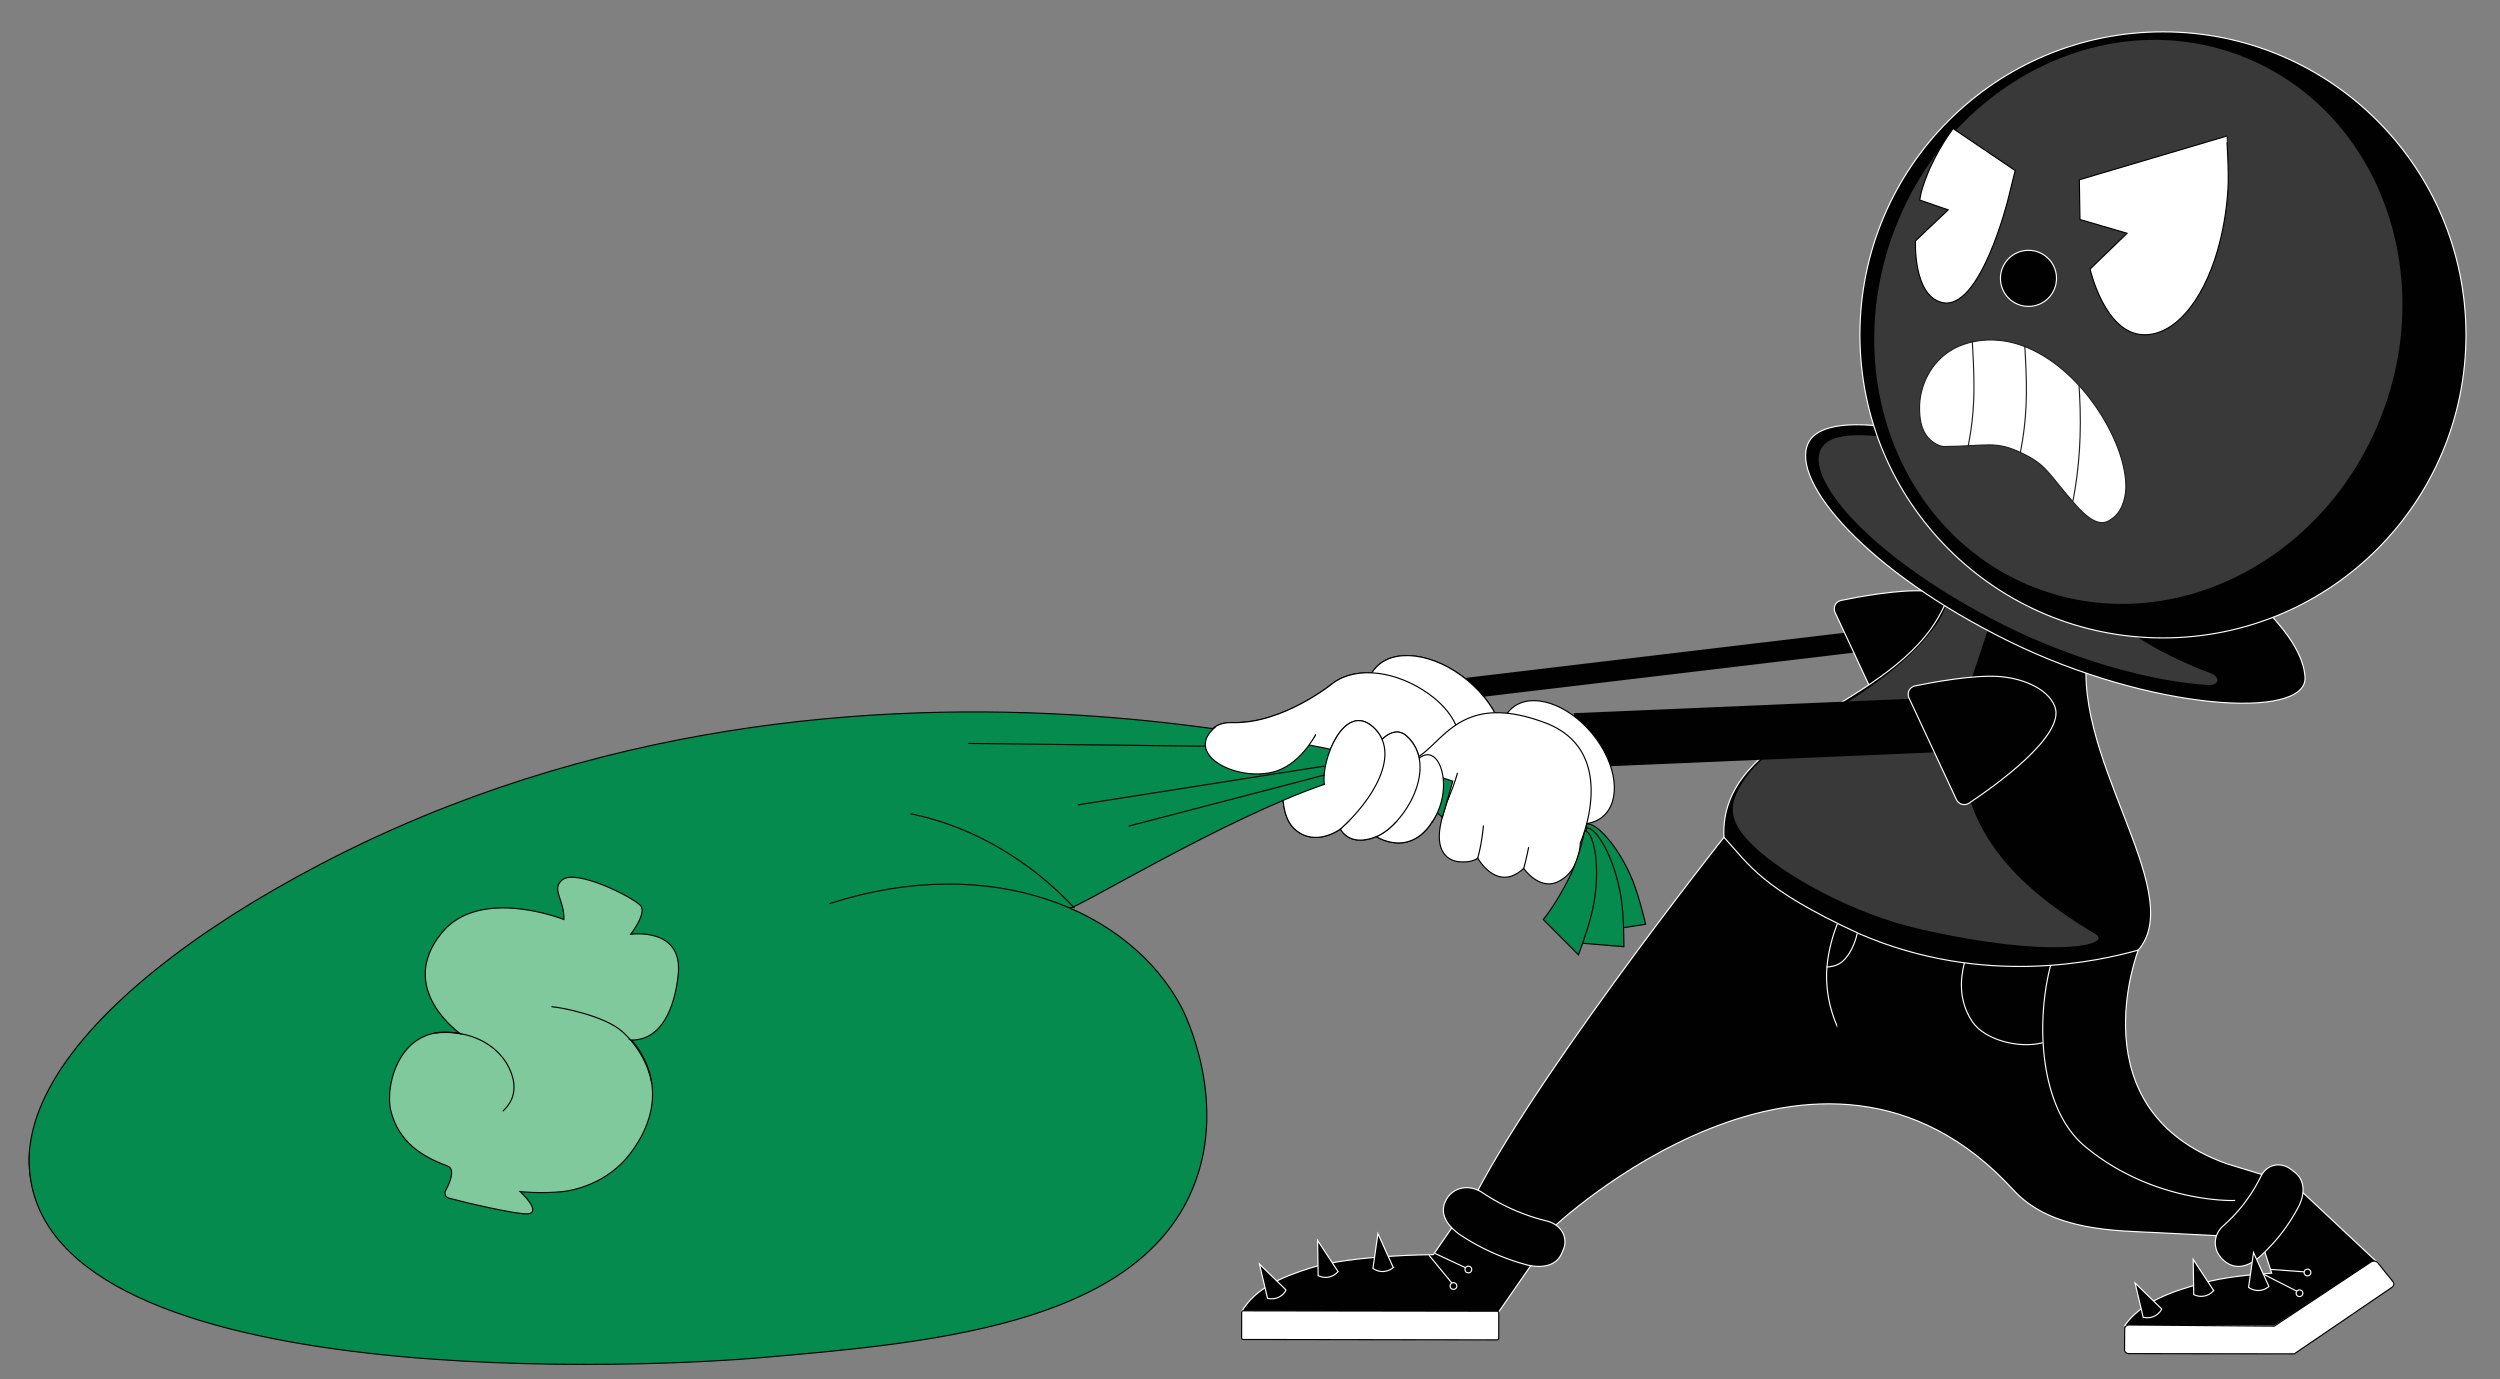 <svg xmlns="http://www.w3.org/2000/svg" xmlns:xlink="http://www.w3.org/1999/xlink" viewBox="0 0 1078.91 595.28"><rect x="0" y="0" width="1078.91" height="595.28" fill="#808080" stroke="none"/><style>.st11{fill:#fff;stroke:#010101;stroke-width:.5;stroke-miterlimit:10}.st13,.st14{stroke-linecap:round}.st13{fill:#fff;stroke-width:.5;stroke-miterlimit:10}.st13,.st14{stroke:#010101}.st14,.st22{stroke-width:.5;stroke-miterlimit:10}.st14{fill:none}.st22{fill:#010101;stroke:#fff}.st24{fill:#383938}.st26,.st29{fill:none;stroke-width:.5;stroke-miterlimit:10;stroke:#fff}.st29{fill:#048b4d;stroke:#010101}</style><g id="Layer_2"><path d="m988.91 510.07 36.63 34.33-44.03 27.92-64.55-.25c7.03-10.07 20.06-14.72 33.88-18.44 8.64-2.33 19.65-3.55 29.53-4.17l-2.98-9.23-15.93-10.88 27.45-19.28z" class="st22"/><path d="m918.73 584.18 71.4.1 42.14-28.71c.88-.6 1.06-1.69.42-2.49l-6.48-8.04c-.69-.85-2.05-1.04-3-.41l-41.71 27.69-62.68-.5c-1.03-.01-1.88.71-1.88 1.61l-.07 9.1c0 .91.83 1.64 1.86 1.65z" class="st11"/><path d="m646.81 566.14-110.95-.17c6.06-10.11 17.38-14.85 29.39-18.67 17.93-5.7 53.33-5.84 53.33-5.84l14.37-20.82 36.92 12.2-23.06 33.3z" class="st22"/><path d="m536.53 578.07 109.57.17c.38 0 .69-.31.69-.69l.02-10.98c0-.38-.31-.69-.69-.69l-109.57-.17c-.38 0-.69.31-.69.69l-.02 10.98c0 .38.31.69.69.69z" class="st11"/><path fill="none" stroke="#010101" stroke-miterlimit="10" stroke-width="9" d="m831.11 273.42-205.32 24.45"/><path d="M830.62 255.05c9.48.61 21.06 4.79 24.26 12.92 4.92 12.5-26.25 34.59-37.05 41.77-1.88 1.25-4.43.52-5.39-1.52l-20.5-43.92c-1.01-2.17.26-4.7 2.6-5.18 8.09-1.67 25.12-4.77 36.08-4.07z" class="st22"/><path d="m843.27 250.41 60.88 17.96-2.53 8.95c-10.56 46.91 43.14 107.28 21.19 132.71 0 0-77.23 52.58-112.93 41.52-32.15-9.96-65.89-90.21-65.89-90.21-2.25-45.3 67.97-54.6 91.76-93.66 3.07-5.04 5.49-10.54 7.23-16.28l.29-.99z" class="st22"/><path d="m860.44 264.12-9.36 28.09c-17.54 59.3 18.54 90.13 53.31 110.98 7.47 4.48-17.75 10.96-75.59-2.18-31.05-7.05-59.5-24.32-70.7-34.67-12.56-11.61-13.82-19.31-2.65-33.35 7.65-9.61 29.25-22.47 33.34-24.85 18.44-10.74 36.55-23.62 47.43-39.39 2.68-3.88 3.33-7.28 5.59-11.44l18.63 6.81z" class="st24"/><path d="M780.43 191.1c-8.19 16.63 25.63 55.66 86.48 85.63 60.84 29.97 128.68 34.17 127.87 15.65-.8-18.09-28.5-47.15-89.35-77.12-60.85-29.97-116.81-40.79-125-24.16z" class="st22"/><path d="M888.62 216.34c0 .02 0 .04.01.07.21 2.25-1.06 4.3-3.21 5.03-7.84 2.64-13.01 12.25-4.95 18.57 23.09 18.11 32.28 34.92 73.45 50.48 4.55 1.72 3.81 5.4-1.05 5.12-22.5-1.31-56.38-9.96-88.32-26-54.8-27.52-85.7-61.89-78.71-75.79 6.48-12.91 50.12-4.3 100.19 19.02 1.39.64 2.46 1.96 2.59 3.5z" class="st24"/><circle cx="933.45" cy="144.52" r="130.78" class="st22"/><ellipse cx="922.79" cy="138.89" class="st24" rx="123.06" ry="112.46" transform="rotate(-68.389 922.83 138.877)"/><circle cx="875.42" cy="120.13" r="12.1" class="st22"/><path fill="#fff" stroke="#231f20" stroke-miterlimit="10" stroke-width=".5" d="M872.64 195.59c-11.66-5.61-15.09-2.99-33.65-2.88-1.44.01-4.44-1.06-6.86-3.79-3.52-3.98-3.67-9.75-3.73-12.16-.25-10.07 4.86-20.52 14.08-25.89 2.25-1.31 17.6-9.78 38.17 1.96 21.51 12.27 36.96 39.94 36.81 57.38-.02 2.29-.59 9.73-5.76 13.5-2.76 2.02-6.72 4.68-16.1-5.99-12.07-13.75-12.16-16.94-22.96-22.13z"/><path fill="none" stroke="#231f20" stroke-miterlimit="10" stroke-width=".5" d="M871.93 195.24c2.81-14.34 3.02-25.79 2.13-41.81l-.24-4.39m20.76 67.35c2.81-14.34 3.78-29.7 2.9-45.72l-.24-4.39m-47.84 26.26c2.81-14.34 2.88-24.99 2-41.01l-.24-4.39"/><path fill="#010101" d="m680.22 331.28 195.66-8.35a4.994 4.994 0 0 0 4.77-5.2l-.58-13.53a4.994 4.994 0 0 0-5.2-4.77l-195.66 8.35 1.01 23.5z"/><path d="M922.81 410.03s-26.91 68.96 38.19 92.2l21.45 6.57-24.26 24.56-26.7-1.36c-17.92-.92-46.19-.52-62.57-18.44-84.4-92.33-198.87 16.39-198.87 16.39l-39.45-1.38 1.32-2.96c23.5-52.52 112.07-164.27 112.07-164.27 11.25 12.16 15.74 21.85 58.15 41.53 53.98 23.51 103.98 11.85 120.67 7.16z" class="st22"/><ellipse cx="619.52" cy="310.35" class="st11" rx="21.68" ry="34.04" transform="rotate(-50.298 619.505 310.33)"/><path d="M575.62 294.57s-21.76 17.94-43.81 17.28c-22.04-.67-10.62 38.07 22.94 18.35 0 0-4.57 20.24 4.24 27.85 8.92 7.7 19.51-.29 19.51-.29s3.57 8.11 15.5 3.29c0 0 19.41 12.88 28.96-17.18 0 0 20.58-25.14-6.38-44.42-13.67-9.78-30.64-12.14-40.96-4.88z" class="st11"/><path d="M578.5 357.75c13.76-12.22 26.59-32.6 14.13-43.93-12.46-11.34-22.66 14.38-21.09 24.67" class="st14"/><path d="M594 361.05c12.04-5.04 27.31-30.17 13.16-43.32-5.15-4.79-10.69 1.4-10.69 1.4m26.49 24.74c2.64-10.47-1.72-23.85-10.5-16.66m-44.76-10.03s-8.15 12.57-17.64 15.47" class="st14"/><ellipse cx="619.52" cy="310.35" class="st11" rx="21.68" ry="34.04" transform="rotate(-50.298 619.505 310.33)"/><path d="M575.62 294.57s-21.76 17.94-43.81 17.28c-22.04-.67-10.62 38.07 22.94 18.35 0 0-4.57 20.24 4.24 27.85 8.92 7.7 19.51-.29 19.51-.29s3.57 8.11 15.5 3.29c0 0 19.41 12.88 28.96-17.18 0 0 20.58-25.14-6.38-44.42-13.67-9.78-30.64-12.14-40.96-4.88z" class="st11"/><path d="M578.5 357.75c13.76-12.22 26.59-32.6 14.13-43.93-12.46-11.34-22.66 14.38-21.09 24.67" class="st14"/><path d="M594 361.05c12.04-5.04 27.31-30.17 13.16-43.32-5.15-4.79-10.69 1.4-10.69 1.4m26.49 24.74c2.64-10.47-1.72-23.85-10.5-16.66m-44.76-10.03s-8.15 12.57-17.64 15.47" class="st14"/><path d="M629.82 532.68a97.572 97.572 0 0 0 29.43 13.27c6.23 1.42 12.25.42 14.61-4.81l.71-1.58c2.39-5.3-.67-10.94-6.79-12.55l-1.83-.48a86.228 86.228 0 0 1-26.03-11.73c-6.12-4.1-13.4-2.41-16.18 3.76-2.35 5.22.48 10.08 6.08 14.12zm344.85 10.17c7.24-6.4 13.2-14.08 17.6-22.68 2.42-5.17 2.51-10.82-2.02-14.34l-1.37-1.06c-4.59-3.56-10.45-2.36-13.02 2.66l-.77 1.5a68.22 68.22 0 0 1-15.57 20.06c-4.93 4.35-4.59 11.31.76 15.46 4.53 3.52 9.6 2.31 14.39-1.6z" class="st22"/><ellipse cx="672.16" cy="328.95" class="st11" rx="19.44" ry="30.52" transform="rotate(-39.502 672.195 328.957)"/><defs><path id="XMLID_00000003800006401459095710000012914741594005943680_" d="M614.37 324.97c-5.14 4.13-11.26 5.66-14.62 6.22a6.566 6.566 0 0 0-4.72 3.35c-5.45 10.09 5.7 21.46 30.22 9.46 0 0-.69 1.76-2.42 7.41-5.8 19.05 5.25 20.35 6.88 20.49 5.88.53 8.02-1.6 8.02-1.6s8.36 15.16 19.83 4.46c0 0 6.8 9.92 15.17 5.59 9.3-4.82 9.26-16.51 9.26-16.51s17.56-39.72-15.32-51.97c-32.85-12.23-41.96 4.8-52.3 13.1z"/></defs><use xlink:href="#XMLID_00000003800006401459095710000012914741594005943680_" fill="#fff" overflow="visible"/><clipPath id="XMLID_00000125566559411048822580000015590235073896427433_"><use xlink:href="#XMLID_00000003800006401459095710000012914741594005943680_" overflow="visible"/></clipPath><use xlink:href="#XMLID_00000003800006401459095710000012914741594005943680_" fill="none" stroke="#010101" stroke-miterlimit="10" stroke-width=".5" overflow="visible"/><path d="M640.18 356.46s-.59 7.26-2.43 13.85m21.94-4.54s-1.22 6-2.1 9m-28.65-41.05s-.88 3.88-4.04 11.28" class="st14"/><path d="M622.48 352.69s-25.25-23.07-50.94-14.2c-43.07 14.86-106.38 53.4-109.85 53.4-13.45 0 38.16 51.83 42.39 94.27 7 70.29-393.04 103.71-453.08 68.54-83.37-48.83-20.42-125.35 87.07-181.6 235.04-123 488.9-35.98 488.9-35.98l-4.49 15.57z" class="st29"/><path d="M884.91 416.83c-6.41 24.81-4.65 61.65 14.93 77.94 27.09 22.54 59.05 23.55 64.77 23.3m-171.97-75.7a54.257 54.257 0 0 1-4.34-19.85c-.25-9.79 2.86-19.43 4.62-23.76" class="st26"/><path d="M862.52 291.94c9.48.61 21.06 4.79 24.26 12.92 4.92 12.5-26.25 34.59-37.05 41.77-1.88 1.25-4.43.52-5.39-1.52l-20.5-43.92c-1.01-2.17.26-4.7 2.6-5.18 8.09-1.66 25.12-4.77 36.08-4.07z" class="st22"/><path d="M847.78 415.53c-.41 1.96-4.26 14.29 3.55 25.6 5.24 7.59 19.84 11.56 30.25 8.87" class="st26"/><path d="M684.71 355.79c3.48-1.53 13.78 9.03 19.96 24.38 2.82 7.02 5.52 18.7 5.52 18.7l-19.92 3.09s-6.14-45.91-5.56-46.17z" class="st29"/><path d="M684.75 357.42c4.04-.72 12.24 12.85 14.91 30.34 1.22 8 1.15 20.81 1.15 20.81l-21.7-1.81c-.01.01 4.97-49.22 5.64-49.34z" class="st29"/><path d="M684.02 358.52c4.04.74 6.99 16.31 3.38 33.64-1.65 7.92-6.19 19.9-6.19 19.9l-15.19-15.24s5.08-5.86 11.18-17.99c4.91-9.77 6.52-20.36 6.82-20.31z" class="st29"/><path d="m616.74 541.75 10.93 13.31m-8.32-14.09 14.19 6.64" class="st26"/><circle cx="633.69" cy="547.88" r="1.45" class="st22"/><circle cx="627.27" cy="555" r="1.45" class="st22"/><path d="m976.47 549.73 16.3 8.29m-12.81-10.19 15.64 1.14" class="st26"/><circle cx="995.83" cy="549.17" r="1.45" class="st22"/><circle cx="992.38" cy="558.11" r="1.45" class="st22"/><path d="M961.5 81.94c-.62 9.42-2.21 18.33-4.54 26.32-6.51 22.28-18.73 36.5-31.8 36.21-16.88-.38-23.16-28.36-23.16-28.36l15.96-15.43-20.32-5.95-.28-17.15 63.57-18.84c-.01-.01 1.1 15.09.57 23.2zm-129.82-6.45c-3.13 7.88-3.15 10.86-3.15 10.86l12.23 4.22-14.1 13.38s-1.15 23.5 11.39 26.59c16.51 4.08 28.5-44.29 28.5-44.29l3.13-12.65-26.77-18.1c0 .01-6.67 8.5-11.23 19.99z" class="st11"/><path d="M801.45 402.85c.02.52-1.67 7.84-6.15 11.95-2.55 2.34-5.97 2.47-7.01 2.53" class="st26"/><path fill="#fff" d="m614.8 332.46 5.65 17.64-2.35 4.24h-38.88l1.83-22.05 32.51.36"/><path d="M618.1 354.69c9.83-14.52 3.15-34.67-5.63-27.48M594 361.05c12.04-5.04 27.31-30.17 13.16-43.32-5.15-4.79-10.69 1.4-10.69 1.4" class="st13"/><path d="M578.5 357.75c13.76-12.22 26.59-32.6 14.13-43.93-12.46-11.34-22.66 14.38-21.09 24.67m-3.84-21.31s-6.75 13.35-18.64 16.1c-16.75 3.87-38.46-8.29-24.35-19.66" class="st13"/><path d="m555.04 556.73-11.51-11.22 3.49 14.8.74.12c2.97.46 5.91-1.03 7.28-3.7zm22.41-7.98-8.83-13.43.24 15.2.69.27c2.79 1.1 5.98.27 7.9-2.04zm23.83-1.74-6.62-14.65-2.15 15.05.64.38c2.6 1.51 5.88 1.2 8.13-.78zm331.65 17.91-11.51-11.22 3.49 14.8.74.12a6.99 6.99 0 0 0 7.28-3.7zm22.4-7.98-8.83-13.43.24 15.2.69.27c2.8 1.09 5.99.27 7.9-2.04zm23.84-1.75-6.62-14.65-2.15 15.05.64.38a6.966 6.966 0 0 0 8.13-.78z" class="st22"/><path d="M12.8 495.49C3.99 600.95 268.52 591.07 327.38 586c72.81-6.27 159.55-13.74 185.95-69.92 18.33-39-2.6-79.81-3.55-81.57-22.32-41.91-82.03-67.07-151.84-44.52" class="st29"/><path fill="#80c99d" stroke="#010101" stroke-miterlimit="10" stroke-width=".5" d="M272.46 448.86c13.3.06 18.83-14.37 20.25-28.43 2.07-20.47-20.51-17.23-20.51-17.23s7.19-9.21 4.16-12.45c-3.44-3.68-27.87-15.97-33.76-10.99-4.85 4.1 1.07 8.63.75 17.06 0 0-36.13-14.43-52.67 5.72-19.91 24.25 7.99 43.57 7.99 43.57-26.25-5.46-32.81 22.59-29.96 33.45 3.52 13.39 13.21 19.5 24.42 23.65 3.54 1.31 1.01 7.19-.82 10.62-.69 1.29.02 2.86 1.47 3.26 6.18 1.72 30.32 7.37 34.25 6.73 5.77-.94-3.51-9.56-3.51-9.56s8.43.96 18.21.01c4.75-.46 19.42-3.54 29.12-16.25 21.61-28.34.61-49.16.61-49.16z"/><path fill="none" stroke="#010101" stroke-miterlimit="10" stroke-width=".5" d="M216.99 479.58c1.45-1.55 7.39-6.55 3.59-16.69-4.17-11.13-16.93-18.97-32.99-17.05m50.39-11.39c3.51.19 23.05 3.77 30.89 11.02 9.45 8.75 11.96 18.99 12.43 22.3m111.56-116.59c38.5 7.75 63.15 32.45 70.86 40.7"/><path d="m571.38 330.63-106.05 16.7m106.12-12.81-84.16 21.94m32.91-34.42-102.12-1.2" class="st14"/></g></svg>